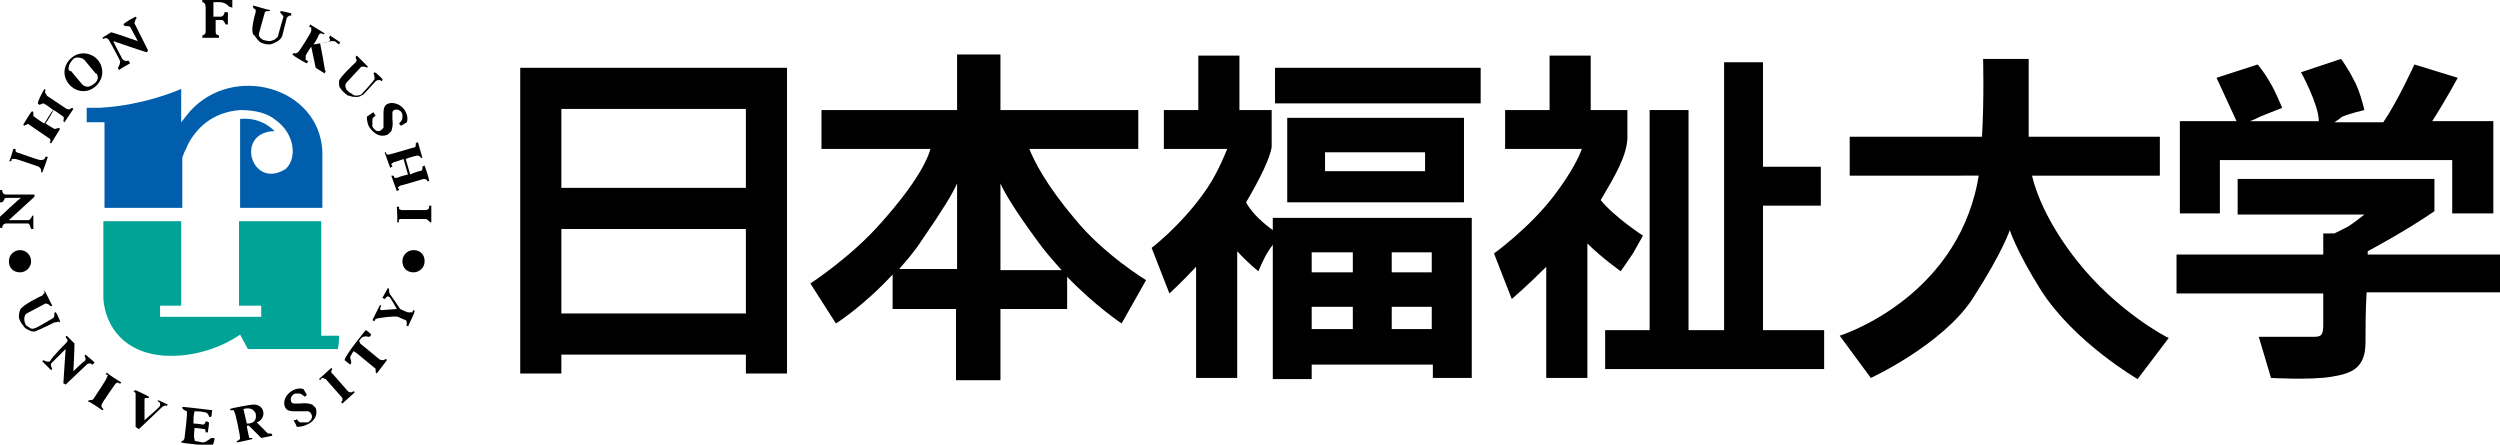 <?xml version="1.0" encoding="utf-8"?>
<!-- Generator: Adobe Illustrator 23.0.2, SVG Export Plug-In . SVG Version: 6.00 Build 0)  -->
<svg version="1.1" id="Layer_1" xmlns="http://www.w3.org/2000/svg" xmlns:xlink="http://www.w3.org/1999/xlink" x="0px" y="0px"
	 width="224.9px" height="40px" viewBox="0 0 224.9 40" style="enable-background:new 0 0 224.9 40;" xml:space="preserve">
<style type="text/css">
	.st0{fill:#00A395;}
	.st1{fill:#005EAC;}
</style>
<g>
	<path d="M37.2,22.5c-0.5,0-1,0.4-1,1c0,0.6,0.4,1,1,1c0.5,0,1-0.4,1-1C38.2,22.9,37.8,22.5,37.2,22.5"/>
	<path d="M7.5,4.8c-0.9,0-1.7,0.8-1.7,1.7c0,0.9,0.8,1.7,1.7,1.7c0.9,0,1.7-0.8,1.7-1.7C9.2,5.5,8.4,4.8,7.5,4.8 M8.5,7.5
		C8.4,7.6,8.1,7.8,7.9,7.8c-0.2,0-0.4-0.1-0.5-0.2l-1-1.2C6.2,6.4,6.1,6.2,6.2,6c0-0.2,0.2-0.5,0.4-0.7c0.2-0.2,0.6-0.1,0.6-0.1
		c0.1,0,0.3,0.1,0.4,0.2l1,1.2C8.8,6.6,8.8,7,8.8,7C8.8,7.1,8.7,7.4,8.5,7.5"/>
	<path d="M16.4,36.6c0.2,0,2.7,0.3,2.7,0.3c-0.1,0.3,0,0.3-0.1,0.6c0,0-0.2,0-0.2,0c0-0.2-0.2-0.4-0.3-0.4c-0.5-0.1-0.7-0.1-1-0.1
		c-0.1,0.4-0.1,0.8-0.1,1.1c0.3,0,0.9,0.1,0.9,0.1c0.2-0.1,0.2-0.3,0.2-0.3c0.1,0,0.3,0.1,0.3,0.1c0,0.4-0.1,0.7-0.1,0.9
		c-0.2,0-0.1,0-0.2,0c0,0,0-0.3-0.1-0.3c-0.1,0-0.6-0.1-0.9-0.1c0,0.1-0.1,0.8,0,1c0,0.1,0,0.2,0.2,0.2c0.1,0,0.4,0.1,0.6,0.1
		c0.2,0,0.7-0.4,0.7-0.4c0.1,0,0.3,0,0.3,0c0,0.3-0.1,0.5-0.2,0.7c-0.2,0-2.6-0.2-2.8-0.3c0,0,0-0.1,0-0.1c0.1,0,0.1,0,0.2-0.1
		c0.1-0.1,0.1-0.2,0.1-0.2c0-0.1,0.3-2.2,0.2-2.4c0,0-0.2-0.1-0.2-0.1C16.4,36.8,16.4,36.7,16.4,36.6"/>
	<path d="M12.2,35.1c0,0,1.1,0.5,1.2,0.6c0,0.1,0,0.1-0.1,0.1c-0.2,0-0.3,0-0.3,0.1c0,0.9,0,1.2,0,1.9c0,0,1.4-1.2,1.4-1.3
		c0-0.1,0-0.1,0-0.2c0-0.1-0.2-0.2-0.2-0.2c0,0,0-0.1,0-0.1c0.1,0,0.9,0.4,0.9,0.4c0,0-0.1,0.1-0.1,0.1c0,0.1-0.1-0.1-0.2,0
		c-0.1,0-0.1,0.1-0.2,0.1c0,0-2.1,2-2.1,2c-0.2-0.1-0.3-0.2-0.3-0.2c0-0.4,0-2.7,0-3c0-0.1-0.1-0.1-0.2-0.2
		C12.1,35.2,12.1,35.1,12.2,35.1"/>
	<path d="M4,26.1c0.2,0.4,0.6,1.2,0.7,1.4c0,0-0.1,0.1-0.2,0c0,0-0.1-0.1-0.1-0.1c0,0-0.2-0.1-0.3-0.1c0,0-1.7,0.9-1.7,0.9
		c-0.3,0.2-0.2,0.7-0.2,0.7c0,0,0.1,0.4,0.2,0.4c0.1,0.1,0.3,0.2,0.3,0.2c0.1,0.1,0.3,0.1,0.5,0c0.1,0,1.6-0.9,1.6-0.9
		c0.1-0.1,0.1-0.3,0.1-0.5c0,0,0.1,0,0.1,0c0.1,0,0.4,0.8,0.4,0.8c0,0.1-0.1,0.1-0.1,0.1l-0.1-0.1C5.2,29,5,29,4.9,29
		c0,0-1.4,0.7-1.5,0.7c0,0-0.2,0.1-0.2,0.1c-0.3,0.1-0.6-0.1-0.8-0.2c0,0-0.2-0.1-0.3-0.3c-0.2-0.2-0.4-0.6-0.4-0.8
		c0-0.1,0-0.3,0.1-0.6c0.1-0.4,1.9-1.3,2-1.3c0,0,0.1-0.2,0.2-0.2c0-0.1,0-0.2,0-0.3C3.9,26.2,4,26.1,4,26.1"/>
	<path d="M1.8,22.5c-0.5,0-1,0.4-1,1c0,0.6,0.4,1,1,1c0.5,0,1-0.4,1-1C2.8,23,2.4,22.5,1.8,22.5"/>
	<path d="M0,17.1c0,0,0.2,0,0.2,0c0,0.1,0,0.2,0.1,0.3c0.1,0.1,0.2,0.1,0.2,0.1h2.6c0,0,0,0.2,0,0.2c0,0-2.3,2.1-2.3,2.1h1.8
		c0,0,0.2-0.1,0.3-0.4h0.1c0,0,0,0.8,0,1.2c0,0-0.1,0-0.2,0c-0.1-0.2-0.1-0.5-0.3-0.5H0.5c0,0-0.2,0.1-0.2,0.1
		c-0.1,0.1-0.1,0.3-0.1,0.3H0c0-0.3,0-0.9,0-1c0,0,1.8-1.7,1.9-1.7c0,0-1.3,0-1.3,0c0,0-0.2,0-0.2,0.1c0,0.1-0.2,0.3-0.2,0.3
		c0,0-0.1,0-0.2,0V17.1z"/>
	<path d="M1.2,13.4c0.1,0,0.1,0,0.2,0c0,0.1,0,0.2,0,0.2c0,0,0.1,0.1,0.1,0.1c0,0,2,0.7,2.1,0.7c0.1,0,0.3,0,0.4-0.1
		c0,0,0.1-0.2,0.1-0.2c0.1,0,0.1,0,0.2,0c-0.1,0.4-0.4,1.2-0.5,1.4c0,0-0.1,0-0.1,0c0,0,0-0.1,0-0.2c0-0.1-0.1-0.2-0.2-0.3
		c0,0-2-0.7-2.1-0.7c-0.1,0-0.2,0-0.3,0c-0.1,0,0,0.1-0.1,0.2c0,0-0.2,0-0.2,0C0.8,14.8,1.2,13.4,1.2,13.4"/>
	<path d="M4,8c0,0,0.1,0.1,0.1,0.1c0,0-0.1,0.2,0,0.3c0,0,0.1,0.1,0.1,0.2c0,0,1.8,1.2,1.8,1.2c0.1,0,0.2,0.1,0.3,0
		c0,0,0.2-0.1,0.2-0.1c0,0,0.1,0.1,0.1,0.1c0,0-0.8,1.2-0.8,1.2c0,0-0.1-0.1-0.1-0.1c0-0.1,0.1-0.3,0-0.4c0,0-0.8-0.6-0.9-0.6
		C4.8,10,4.2,11,4.1,11.1c0.1,0.1,0.8,0.5,0.8,0.5c0.1,0,0.4-0.1,0.4-0.1c0,0,0.1,0.1,0.1,0.1c0,0-0.8,1.3-0.8,1.3
		c0,0-0.2-0.1-0.1-0.1c0,0,0.1-0.2,0-0.3c0,0-1.9-1.3-1.9-1.3c-0.1-0.1-0.2,0-0.2,0c0,0-0.2,0.1-0.2,0.1c-0.1,0-0.1-0.1-0.1-0.1
		c0,0,0.7-1.2,0.8-1.2c0,0,0.1,0.1,0.1,0.1c0,0.1,0,0.1,0,0.2c0,0.1,0,0.2,0.1,0.2c0.1,0.1,0.8,0.6,0.9,0.6c0,0,0.7-1.2,0.8-1.2
		c0,0-0.8-0.6-0.9-0.6c-0.1,0-0.4,0.2-0.4,0.1c0,0,0,0-0.1-0.1C3.4,9.1,3.8,8.3,4,8"/>
	<path d="M12.2,1.5c0,0,0.1,0.1,0.1,0.1c-0.1,0.1-0.2,0.4-0.2,0.5c0,0,1.2,2.4,1.2,2.4c0,0.1,0,0.1-0.1,0.2c-0.1,0-3-1-3-1
		c0,0.1,0.7,1.4,0.7,1.4c0,0.1,0.2,0.3,0.2,0.3c0,0,0.2,0.1,0.3,0.1c0,0,0.1-0.1,0.2,0c0,0,0.1,0.2,0.1,0.2c0,0-0.9,0.5-1,0.6
		l-0.1-0.2c0,0,0.1-0.1,0.1-0.2c0.1-0.1,0.1-0.3,0.1-0.4c0-0.1-1-1.9-1-1.9c0,0-0.1-0.1-0.1-0.1c-0.1-0.1-0.2-0.1-0.4,0
		c0,0-0.1-0.1-0.1-0.1c0,0,0.8-0.5,0.8-0.5c0.1,0,2.4,0.8,2.4,0.8c0,0-0.7-1.3-0.7-1.3c-0.2-0.1-0.5,0-0.5-0.1c0,0-0.1-0.1-0.1-0.1
		C11.2,2,12.2,1.5,12.2,1.5"/>
	<path class="st0" d="M30.5,30.2c-0.1,0-1.6,0-1.6,0V19.9c0,0-7.4,0-7.4,0v7.6c0.5,0,2,0,2,0v1c-0.8,0-7.3,0-9.1,0l0-1h1.9
		c0-2.1,0-7.6,0-7.6s-7,0-7,0c0,0,0,4.5,0,7c0.2,2.5,1.9,4.9,5.6,5.1c3.9,0.2,6.7-1.9,6.7-1.9c0,0,0.7,1.3,0.7,1.3
		c0.3,0,6.2,0,8.1,0C30.5,30.9,30.5,30.3,30.5,30.2"/>
	<path d="M8.5,32.6c0,0-0.1,0.2-0.2,0.2c-0.1-0.1-0.1-0.1-0.3-0.1c-0.1,0-0.2,0.1-0.2,0.1C7.6,33,6,34.5,5.9,34.6
		c0,0-0.1-0.1-0.2-0.1c0,0,0.2-3.1,0.2-3.1c-0.3,0.3-1.1,1.1-1.3,1.3c0,0-0.1,0.1,0.1,0.5c0,0-0.1,0.1-0.1,0.1c0,0-0.6-0.6-0.8-0.8
		c0,0,0.1-0.1,0.1-0.1c0.2,0.1,0.4,0.2,0.6,0.1C4.6,32.2,5.8,31,6,30.8c0,0,0.1-0.2,0.1-0.2c-0.1-0.1-0.2-0.3-0.2-0.3l0.1-0.1
		c0.2,0.2,0.5,0.5,0.7,0.7c0,0.6-0.1,2.5-0.1,2.5c0,0,0.9-0.9,1-0.9c0,0,0.1-0.1,0.1-0.2c0-0.1-0.1-0.3-0.1-0.3c0,0,0.1-0.1,0.1-0.1
		C7.9,32.1,8.2,32.3,8.5,32.6"/>
	<path d="M10.9,34.4c0,0.1-0.1,0.1-0.1,0.1c-0.1,0-0.2-0.1-0.2-0.1c0,0-0.2,0.1-0.2,0.1c0,0-1.2,1.7-1.2,1.8c-0.1,0.1-0.1,0.3,0,0.4
		c0,0,0.1,0.1,0.1,0.1c0,0.1-0.1,0.1-0.1,0.1c-0.3-0.2-1-0.7-1.3-0.8c0,0,0.1-0.1,0.1-0.1c0.1,0,0.1,0,0.1,0c0.1,0,0.2,0,0.3-0.1
		c0,0,1.2-1.8,1.2-1.9c0-0.1,0.1-0.2,0.1-0.2c0-0.1-0.1-0.1-0.2-0.1c0,0,0.1-0.1,0.1-0.2C9.6,33.6,10.9,34.4,10.9,34.4"/>
	<path d="M23.5,39.4l1-0.2c0,0,0-0.1-0.1-0.2c0,0,0,0-0.1,0c-0.1,0-0.1,0-0.1,0c0,0-0.1,0-0.1,0c0,0-1-1-1-1
		c0.9-0.3,0.8-1.7-0.4-1.6c-0.1,0-1.9,0.3-2,0.4c0,0.1,0,0.1,0,0.1c0.1,0,0.2,0,0.3,0c0,0,0.1,0.1,0.1,0.2c0.1,0.1,0.5,2.1,0.5,2.3
		c0,0.2-0.2,0.2-0.3,0.3c0,0,0,0.1,0,0.1c0.1,0,1-0.2,1.4-0.3l0-0.1c-0.1,0-0.2,0-0.2,0c-0.1,0-0.1-0.1-0.1-0.1c0,0-0.2-0.9-0.2-1
		c0,0,0.2,0,0.2,0C22.4,38.3,23.5,39.4,23.5,39.4 M22.2,38.1l-0.3-1.3c0,0,0.8-0.3,1.1,0.4C23.2,38.2,22.2,38.1,22.2,38.1"/>
	<path d="M28.4,36.7c-0.1-0.1-0.2-0.2-0.3-0.3l0,0c0,0,0,0,0,0c-0.5-0.2-1.1-0.1-1.1-0.1l0,0c-0.1,0-0.3,0-0.6,0
		c-0.4-0.1-0.3-0.8,0.2-0.9h0c0,0,0.2,0,0.3,0h0c0.2,0,0.4,0.2,0.4,0.2c0.1,0,0.1,0.1,0.1,0.1s0.2-0.1,0.2-0.2c0,0-0.3-0.5-0.3-0.5
		c0,0-0.5-0.2-1.1,0.2c-0.6,0.4-0.7,1-0.6,1.3l0,0c0,0,0,0,0,0l0,0c0.1,0.4,0.4,0.5,0.9,0.5c0,0,0.1,0,0.1,0c0,0,0,0,0,0
		c0.2,0,0.5,0,0.8,0l0,0c0.1,0,0.2,0,0.3,0c0,0,0.1,0,0.2,0.1c0.2,0.2,0.3,0.6-0.2,0.9c0,0-0.1,0-0.1,0c-0.2,0-0.4,0-0.6,0
		c-0.2-0.1-0.3-0.3-0.3-0.3c-0.1,0.1-0.1,0.1-0.3,0.1c0.1,0.2,0.2,0.3,0.3,0.6c0.1,0,0.5,0,0.9-0.2C27.9,38.1,28.7,37.6,28.4,36.7"
		/>
	<path d="M29.8,33.1c0.1,0.1,0.1,0.1,0.1,0.1c0,0-0.1,0.1-0.1,0.2c0,0,0,0.2,0.1,0.2c0,0,1.4,1.6,1.4,1.6c0.1,0.1,0.3,0.1,0.3,0.1
		c0,0,0.2-0.1,0.2-0.1c0.1,0,0.1,0.1,0.1,0.1c-0.3,0.3-0.9,0.8-1.1,1c0,0-0.1-0.1-0.1-0.1c0-0.1,0-0.1,0.1-0.1c0-0.1,0-0.2,0-0.3
		c0,0-1.4-1.6-1.5-1.7C29.2,34.1,29.1,34,29,34c-0.1,0-0.1,0.1-0.2,0.2c0,0-0.1-0.1-0.1-0.1C28.7,34.1,29.8,33.1,29.8,33.1"/>
	<path d="M32.9,29.7c0.1,0,0.5,0.4,0.5,0.4c0,0-0.1,0.2-0.2,0.2c-0.2,0-0.3-0.1-0.5,0c-0.2,0-0.4,0.4-0.4,0.4c0,0,0.1,0.1,0.1,0.2
		c0,0,1.6,1.3,1.7,1.4c0.1,0.1,0.3,0.1,0.4,0.1c0,0,0.2-0.1,0.2-0.1c0.1,0,0.1,0.1,0.1,0.1c-0.2,0.3-0.7,0.9-0.9,1.2
		c0,0-0.1-0.1-0.1-0.1c0-0.1,0-0.1,0-0.1c0-0.1,0-0.3-0.1-0.3c0,0-1.7-1.4-1.7-1.4c-0.1,0-0.1-0.1-0.2-0.1c0,0-0.2,0.3-0.3,0.5
		c0,0.1,0.1,0.4,0.1,0.5c0,0.1-0.1,0.2-0.1,0.2c0,0-0.5-0.4-0.5-0.4C31,32,32.9,29.7,32.9,29.7"/>
	<path d="M37.2,28.1C37.3,28.1,37.2,28.1,37.2,28.1L37.2,28.1c0-0.1,0-0.1,0-0.1"/>
	<path d="M36.5,29.2c0,0,0.1,0,0.1,0"/>
	<path d="M37.2,27.9c0,0-0.1,0.1-0.1,0.2c-0.1,0-0.2,0-0.4,0c0,0-0.3-0.1-0.7-0.3c-0.2-0.3-0.8-1.2-0.9-1.3c0,0-0.1-0.2-0.1-0.3
		c0-0.1,0-0.2,0-0.2l-0.1-0.1l-0.5,0.9c0,0,0.2,0.1,0.2,0.1c0,0,0.1-0.1,0.2-0.2c0.1-0.1,0.1,0,0.2,0c0.1,0,0.7,1.1,0.7,1.1
		c-0.1,0-1.3,0.1-1.4,0.1c-0.1,0-0.1-0.1-0.1-0.2l0.1-0.2c0,0,0,0,0,0c0,0-0.1,0-0.1-0.1l0,0l-0.7,1.4l0.2,0.1c0,0,0-0.1,0.1-0.2
		c0.1-0.1,1.8-0.3,2-0.2l0,0c0.4,0.2,0.7,0.3,0.7,0.3c0.1,0.1,0.1,0.2,0.1,0.3c0,0.1-0.1,0.1,0,0.2c0,0,0.1,0,0.1,0.1
		c0.1-0.3,0.5-1,0.6-1.4C37.3,27.9,37.2,27.9,37.2,27.9"/>
	<path d="M35.7,18.6c0.1,0,0.1,0,0.2,0c0,0,0,0.2,0,0.2c0,0,0.2,0.1,0.2,0.1c0,0,2.1,0,2.2,0c0.1,0,0.3-0.1,0.3-0.2c0,0,0-0.2,0-0.2
		c0,0,0.1,0,0.2,0c0,0.4,0,1.2,0,1.5h-0.1c-0.1,0,0-0.1-0.1-0.1c-0.1-0.1-0.2-0.2-0.3-0.2c0,0-2.1,0-2.2,0c-0.1,0-0.2,0-0.2,0.1
		c-0.1,0.1,0,0.1,0,0.2c0,0-0.2,0-0.2,0C35.8,20.1,35.7,18.6,35.7,18.6"/>
	<path d="M38.2,14.9c0,0-0.1,0-0.2,0.1c0,0,0,0.2,0,0.2c0,0.1-0.1,0.2-0.3,0.2c0,0-0.4,0.1-0.8,0.3l-0.4-1.4c0.5-0.2,1-0.3,1-0.3
		c0.1,0,0.2,0,0.3,0.1c0.1,0.1,0,0.1,0.1,0.1c0,0,0.1,0,0.1,0c-0.1-0.3-0.3-1.1-0.4-1.4c0,0-0.1,0-0.2,0.1c0,0,0,0.2,0,0.2
		c0,0.1-0.1,0.2-0.3,0.2c0,0-2,0.6-2.1,0.6c0,0-0.2,0-0.2,0c0,0-0.1-0.2-0.1-0.2c0,0-0.1,0-0.1,0c0,0,0.5,1.4,0.5,1.4
		c0,0,0.1-0.1,0.2-0.1c0-0.1-0.1-0.2-0.1-0.2c0-0.1,0.1-0.1,0.2-0.2c0,0,0.4-0.1,0.9-0.3l0.4,1.4c-0.5,0.1-1,0.3-1,0.3
		c0,0-0.2,0-0.2,0c0,0-0.1-0.2-0.1-0.2c0,0-0.1,0-0.2,0c0,0,0.5,1.4,0.5,1.4c0,0,0.1-0.1,0.2-0.1c0-0.1-0.1-0.2-0.1-0.2
		c0-0.1,0.1-0.1,0.2-0.2c0.1,0,2.1-0.6,2.1-0.6c0.1,0,0.2,0,0.3,0.1c0.1,0.1,0,0.1,0.1,0.1c0,0,0.1,0,0.1,0
		C38.6,16,38.3,15.2,38.2,14.9"/>
	<path d="M34.9,12.1c0.1-0.1,0.2-0.2,0.3-0.3c0,0,0,0,0,0c0,0,0,0,0,0c0.2-0.5,0.1-1.1,0.1-1.1l0,0c0-0.1,0-0.3,0-0.6
		c0.1-0.4,0.8-0.3,0.9,0.2c0,0,0,0,0,0c0,0,0,0.2,0,0.3l0,0c0,0.2-0.2,0.4-0.2,0.4c0,0-0.1,0.1-0.1,0.1s0.1,0.2,0.2,0.2
		c0,0,0.5-0.3,0.5-0.3c0,0,0.2-0.5-0.2-1.1c-0.4-0.6-1.1-0.7-1.4-0.6l0,0c0,0,0,0,0,0l0,0c-0.4,0.1-0.5,0.4-0.5,0.9c0,0,0,0.1,0,0.1
		c0,0,0,0,0,0.1c0,0.2,0,0.5,0,0.7l0,0c0,0.1,0,0.2,0,0.3c0,0.1,0,0.1-0.1,0.2c-0.2,0.2-0.5,0.4-0.9-0.2c0,0,0-0.1,0-0.1
		c0-0.2,0-0.4,0-0.6c0.1-0.2,0.3-0.3,0.3-0.3c-0.1-0.1-0.1-0.1-0.2-0.3c-0.2,0.1-0.3,0.2-0.6,0.4c0,0.1,0,0.5,0.2,0.9
		C33.4,11.7,34,12.5,34.9,12.1"/>
	<path d="M22.8,0.5c0.4,0.1,1.3,0.4,1.5,0.4c0,0,0,0.1-0.1,0.1c0,0-0.2,0-0.2,0c-0.1,0-0.2,0.1-0.2,0.2c0,0-0.5,1.8-0.5,1.8
		c-0.1,0.4,0.4,0.6,0.4,0.6c0,0,0.4,0.1,0.5,0.1c0.2,0,0.4-0.1,0.4-0.1c0.1,0,0.3-0.2,0.4-0.3c0-0.1,0.5-1.8,0.5-1.8
		c0-0.1-0.2-0.2-0.3-0.4c0,0,0-0.1,0.1-0.1c0.1,0,0.9,0.2,0.9,0.2c0,0,0,0.2,0,0.2l-0.1,0c-0.1,0-0.2,0.1-0.3,0.2
		c0,0-0.4,1.6-0.4,1.6c0,0-0.1,0.2-0.1,0.2c-0.2,0.3-0.5,0.4-0.7,0.5c0,0-0.2,0.1-0.4,0.1c-0.3,0-0.7-0.1-0.9-0.3
		c-0.1-0.1-0.2-0.2-0.4-0.5C22.4,3,23,1.1,23,1.1c0,0,0-0.2,0-0.2c0-0.1-0.2-0.1-0.2-0.2C22.7,0.6,22.8,0.5,22.8,0.5"/>
	<path d="M32.1,5C32.4,5.3,33,5.9,33.1,6c0,0-0.1,0.1-0.1,0.1c0,0-0.1-0.1-0.2-0.1c-0.1,0-0.2,0-0.3,0c0,0-1.3,1.4-1.3,1.4
		c-0.3,0.3,0,0.7,0,0.7c0,0,0.3,0.3,0.4,0.3C31.8,8.6,32,8.6,32,8.6c0.1,0,0.3,0,0.5-0.1c0.1-0.1,1.2-1.3,1.2-1.4
		c0-0.1,0-0.3-0.1-0.5c0,0,0.1-0.1,0.1-0.1c0.1,0,0.7,0.6,0.7,0.6c0,0.1,0,0.2-0.1,0.2l-0.1-0.1c-0.1,0-0.3,0-0.4,0.1
		c0,0-1.1,1.2-1.1,1.2c0,0-0.2,0.1-0.2,0.1c-0.3,0.2-0.6,0.1-0.8,0.1c0,0-0.3-0.1-0.4-0.1c-0.3-0.2-0.6-0.5-0.7-0.7
		c-0.1-0.1-0.1-0.2-0.1-0.6C30.5,7,32,5.6,32,5.6c0,0,0.1-0.2,0.1-0.2C32,5.3,32,5.2,32,5.1C32,5.1,32.1,5,32.1,5"/>
	<path d="M20.6,0.6c0.1,0,0.3,0.1,0.3,0.1c0-0.2,0-0.5,0-0.7c0,0-2.7,0-2.7,0c0,0,0,0.2,0,0.2c0.1,0,0.1,0,0.2,0.1
		c0.1,0.1,0.1,0.4,0.1,0.4c0,0.9,0,2.1,0,2.1c0,0.1,0,0.2-0.1,0.3c-0.1,0-0.1,0.1-0.2,0.1c0,0,0,0.2,0,0.2c0.3,0,1.1,0,1.5,0
		c0,0,0-0.1,0-0.2c0,0-0.2-0.1-0.2-0.1c-0.1,0-0.1-0.2-0.1-0.3c0,0,0-0.5,0-1H20c0.1,0,0.3,0.4,0.3,0.4h0.2V1.1h-0.3
		c0,0,0,0.3-0.3,0.4h-0.7c0-0.4,0-0.8,0-0.9c0,0,0-0.4,0-0.4C19.7,0.2,20.2,0.1,20.6,0.6"/>
	<path d="M29.7,3.2l-0.1,0.2c0,0,0.1,0.1,0.1,0.2c0,0.1-0.3,0.2-0.3,0.2L28.2,4c0.3-0.4,0.5-0.9,0.5-0.9c0,0,0.1-0.1,0.2-0.1
		c0.1,0,0.2,0.1,0.2,0.1c0,0,0.1-0.1,0.1-0.1c0,0-1.3-0.8-1.3-0.8c0,0,0,0.1-0.1,0.2c0.1,0.1,0.2,0,0.2,0.1c0,0.1,0,0.2,0,0.3
		c0,0.1-1.1,1.9-1.2,1.9c-0.1,0.1-0.2,0.1-0.3,0.1c-0.1,0-0.1-0.1-0.1,0c0,0-0.1,0.1-0.1,0.1c0.2,0.2,0.9,0.6,1.3,0.8
		c0,0,0.1-0.1,0.1-0.2c0,0-0.1-0.1-0.2-0.1c0-0.1,0-0.2,0-0.4c0,0,0.2-0.4,0.5-0.8l0,0l0.4,1.9l0.8,0.5l0.1-0.2c0,0-0.1-0.1-0.1-0.3
		c0-0.1-0.3-1.7-0.4-2.2l1-0.2l0.3,0L30.5,4l0.1-0.2L29.7,3.2z"/>
	<path d="M16.4,8"/>
	<path class="st1" d="M17.1,10L17.1,10L17.1,10c0,0-0.8,1-0.8,1c0-0.7,0-2.4,0-3c0,0-3.3,1.5-7.4,1.7c-0.5,0-1,0-1.1,0
		c0,0.4,0,1.2,0,1.3c0.4,0,1.6,0,1.6,0c0,0.7,0,7.4,0,7.7c0.2,0,7,0,7,0v-4.5c0-0.1,0.1-0.2,0.1-0.3c0.1-0.3,0.3-0.6,0.4-0.9
		c0.8-1.5,2.2-2.9,4.7-3.1c1.4,0,2.5,0.3,3.2,0.9c0,0,0,0,0,0l0,0c1.8,1.3,1.9,3.5,0.9,4.4h0l0,0c0,0,0,0,0,0
		c-3,1.9-4.6-3.1-1.2-3.4c0,0,0.2,0,0.2,0c0,0-1.1-1.3-3.1-1.1c0,0,0,7.2,0,8c1.2,0,6.3,0,7.4,0c0-0.2,0-5.1,0-5.1
		C28.7,7.8,21,5.7,17.1,10 M16.2,8.1C16.2,8.1,16.2,8.1,16.2,8.1C16.2,8.1,16.1,8.1,16.2,8.1L16.2,8.1C16.2,8.1,16.2,8.1,16.2,8.1
		 M24.4,11.8l-0.2,0C24.2,11.8,24.3,11.8,24.4,11.8"/>
	<path d="M46.8,6.1v27.5h3.7v-1.7h16.6v1.7h3.7V6.1H46.8z M67.1,16.9H50.5V9.8h16.6V16.9z M50.5,20.6h16.6v7.6H50.5V20.6z"/>
	<path d="M96.7,19.7c-2.7-3.2-3.7-5.3-4.1-6.3h9.8V9.9H90v-5h-3.9v5H73.9v3.5h9.8c-0.2,0.8-1.1,2.9-4.4,6.6
		c-2.7,3.1-6.4,5.5-6.4,5.5l2.3,3.6c0,0,2.4-1.5,5.1-4.4v3.1h5.7v6.4H90v-6.4h6v-2.9c2.5,2.6,4.9,4.2,4.9,4.2l2.2-3.9
		C103.1,25.2,99.3,22.9,96.7,19.7 M80.8,24.3c0.7-0.8,1.5-1.7,2.2-2.8c1.8-2.6,2.7-4.1,3.1-5v7.7H80.8z M90,24.3v-7.8
		c0.4,0.9,1.3,2.4,3.2,5c0.7,1,1.5,1.9,2.3,2.8H90z"/>
	<path d="M145.8,24.4c0,0,0.7-1,1.1-1.6c0.4-0.7,0.9-1.6,0.9-1.6s-2.6-1.7-3.8-3.2c1.3-2.2,2.3-3.9,2.4-5.5l0,0V9.9h-3.3V5h-3.7v4.9
		h-4v3.5h6.9c-0.2,0.6-0.9,2.1-2.5,4.2c-2.2,2.9-5.4,5.2-5.4,5.2l1.6,4.1c0,0,1.4-1.2,3.1-2.9V34h3.7V21.9
		C144.1,23.2,145.8,24.4,145.8,24.4"/>
	<rect x="114.7" y="6.1" width="18.5" height="3.2"/>
	<path d="M131.7,10.6h-1.7h-14.2v7.6h15.9V10.6z M128.2,15.4h-9v-1.7h9V15.4z"/>
	<path d="M114.5,19.6v1.1c-0.7-0.5-1.9-1.5-2.4-2.5c1.3-2.2,2.2-4.1,2.3-5l0,0V13v0V9.9h-2.9V5h-3.7v4.9h-3.1v3.5h5.7
		c-0.3,0.7-1,2.5-2.2,4.1c-2.1,2.9-4.6,4.8-4.6,4.8l1.6,4.1c0,0,1.1-1,2.4-2.4V34h3.7V22.6c0.9,1,1.9,1.8,1.9,1.8s0.5-1.2,0.9-1.8
		c0.1-0.2,0.3-0.4,0.4-0.6v12.1h3.5v-1.3h10.9V34h3.5V19.6h-1.8H114.5z M128.8,24.5h-3.6v-1.8h3.6V24.5z M121.6,24.5H118v-1.8h3.7
		V24.5z M118,27.6h3.7v2H118V27.6z M125.2,27.6h3.6v2h-3.6V27.6z"/>
	<polygon points="158.6,18.5 163.8,18.5 163.8,15 158.6,15 158.6,5.6 155.1,5.6 155.1,29.7 151.9,29.7 151.9,9.9 148.4,9.9 
		148.4,29.7 144.4,29.7 144.4,33.2 164.1,33.2 164.1,29.7 158.6,29.7 	"/>
	<path d="M186.8,23.4c-2.2-2.8-3.5-5.5-4-7.6h11.5v-3.5h-11.8c0-2.8,0-7,0-7h-4.1c0,0,0.1,3.6-0.1,7h-11.9v3.5H178
		c0,0.2-0.1,0.4-0.1,0.6c-2.1,10.6-12.4,13.8-12.4,13.8l2.8,3.8c0,0,6.5-3,9.2-7.2c2.7-4.2,3.3-6.1,3.3-6.1s0.6,1.9,2.8,5.4
		c3,4.7,8.7,8,8.7,8l2.8-3.7C195,30.4,190.4,28,186.8,23.4"/>
	<path d="M199.8,14.4h20.8v4.8h3.7v-8.3h-2h-3.5c1.1-1.7,2.3-3.9,2.3-3.9l-3.9-1.2c0,0-1.5,3.3-2.8,5.2h-4.4
		c0.3-0.2,0.6-0.4,0.7-0.5c0.7-0.3,2-0.6,2-0.6s-0.4-1.8-1-2.8c-0.5-1-1.1-1.8-1.1-1.8l-3.6,1.2c0,0,1.6,2.9,1.6,4.4h-6.2
		c0.3-0.1,0.5-0.2,0.9-0.4c1-0.4,2-0.8,2-0.8s-0.6-1.5-1.1-2.3c-0.5-0.9-1.1-1.6-1.1-1.6L199.4,7l1.8,3.9h-5.1v8.3h3.6V14.4z"/>
	<path d="M224.9,22.9H213c0-0.2,0-0.3,0-0.3s3.4-1.8,6-3.6l0,0v-2.9h-17.7v3.2h11.4c-0.4,0.3-1,0.8-1.5,1.1
		c-0.8,0.4-1.2,0.6-1.2,0.6H209v1.9h-13.2v3.5H209v2.8c0,1-0.2,1.1-0.9,1.1h-4.9l1.1,3.7c0,0,3.5,0.2,5.4-0.1
		c1.9-0.3,3.1-0.8,3.1-3.1c0-1,0-2.8,0.1-4.5h12V22.9z"/>
</g>
</svg>
